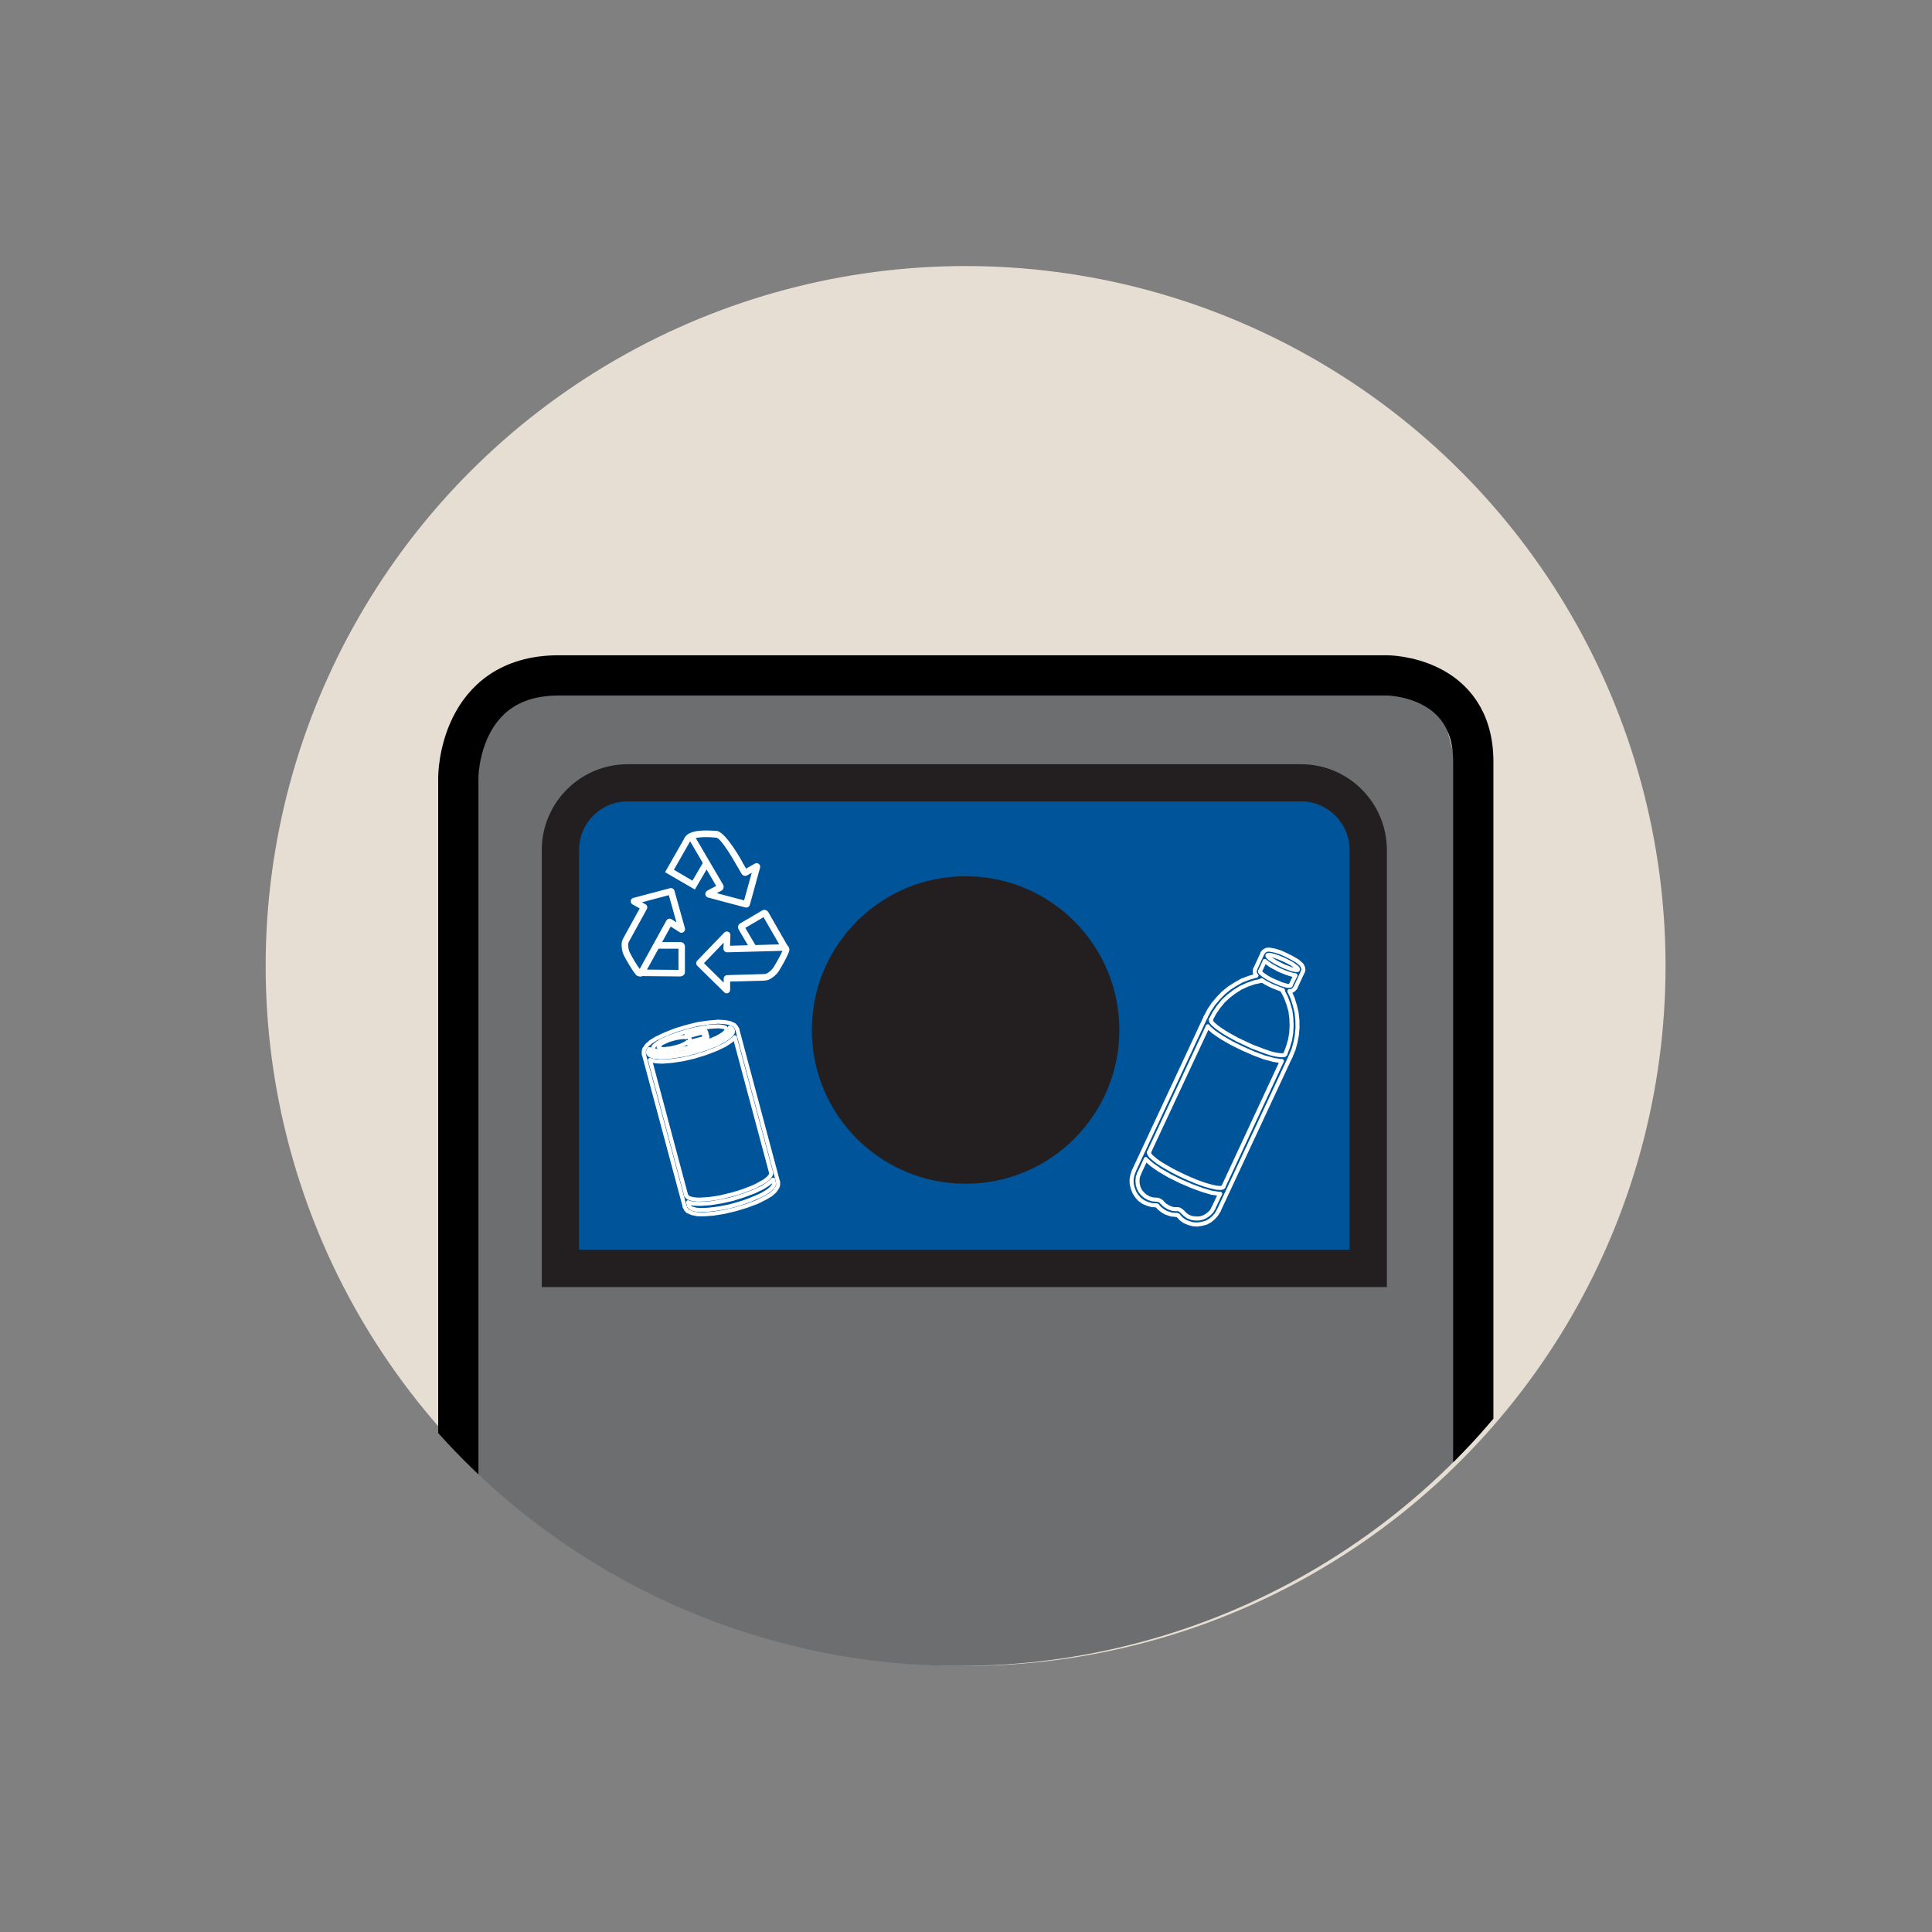 <?xml version="1.0" encoding="UTF-8"?>
<svg id="Layer_1" xmlns="http://www.w3.org/2000/svg" xmlns:xlink="http://www.w3.org/1999/xlink" version="1.1" viewBox="0 0 144 144">
  <rect x="0" y="0" width="144" height="144" fill="#808080" stroke="none"/>
  <!-- Generator: Adobe Illustrator 29.6.1, SVG Export Plug-In . SVG Version: 2.1.1 Build 9)  -->
  <defs>
    <style>
      .st0, .st1, .st2 {
        fill: none;
      }

      .st3 {
        fill: #6d6e70;
      }

      .st4 {
        fill: #231f20;
      }

      .st5 {
        fill: #00549a;
      }

      .st6 {
        fill: #e6ddd3;
      }

      .st7 {
        clip-path: url(#clippath-1);
      }

      .st1 {
        stroke: #fff;
        stroke-linecap: round;
        stroke-linejoin: round;
        stroke-width: .3px;
      }

      .st8 {
        fill: #fff;
      }

      .st9 {
        clip-path: url(#clippath);
      }

      .st2 {
        stroke: #000;
        stroke-miterlimit: 10;
        stroke-width: 3px;
      }
    </style>
    <clipPath id="clippath">
      <circle class="st0" cx="71.52" cy="72" r="52.17"/>
    </clipPath>
    <clipPath id="clippath-1">
      <circle class="st0" cx="72.03" cy="72" r="52.17"/>
    </clipPath>
  </defs>
  <circle class="st6" cx="71.97" cy="72" r="52.17"/>
  <g class="st9">
    <g>
      <rect class="st0" x="27.23" y="41.45" width="89.43" height="83.73"/>
      <g>
        <polygon class="st3" points="34.31 129.37 34.31 55.5 39.95 51.42 107.1 51.42 109.18 59.46 111.32 137.18 73.3 140.7 34.31 129.37"/>
        <g>
          <path class="st5" d="M101.98,95.28h-61.18v-30.9c0-3.56,2.26-6.45,5.05-6.45h51.08c2.79,0,5.05,2.89,5.05,6.45,0,0,0,30.9,0,30.9Z"/>
          <path class="st4" d="M103.38,95.93h-63v-32.57c0-3.53,2.87-6.4,6.4-6.4h50.19c3.53,0,6.4,2.87,6.4,6.4v32.57h0ZM43.16,93.14h57.43v-29.79c0-2-1.62-3.62-3.62-3.62h-50.19c-2,0-3.62,1.62-3.62,3.62,0,0,0,29.79,0,29.79Z"/>
        </g>
        <path class="st2" d="M34.16,114.94v-57.01s0-7.59,7.48-7.59h61.74s6.43,0,6.43,6.43v78.5"/>
      </g>
    </g>
  </g>
  <g class="st7">
    <rect class="st0" x="27.74" y="41.45" width="89.43" height="83.73"/>
  </g>
  <circle class="st0" cx="72.03" cy="72" r="52.17"/>
  <circle class="st4" cx="71.97" cy="76.77" r="11.46"/>
  <g>
    <polygon class="st8" points="51.79 66.3 49.57 65.01 51.05 62.41 51.47 62.65 50.23 64.83 51.61 65.64 52.48 64.16 52.9 64.41 51.79 66.3"/>
    <path class="st8" d="M51.26,62.77s-.1-.02-.14-.05c-.11-.08-.14-.23-.06-.34.38-.54,1.5-.51,2.31-.45h.05c.66.06,1.88,2.25,1.9,2.3l-.43.24h0s-1.12-2.01-1.51-2.04h-.05c-1.45-.13-1.79.12-1.87.24-.05.07-.12.1-.2.1"/>
    <path class="st8" d="M55.6,67.63h-.07l-2.75-.73c-.11-.03-.19-.12-.21-.24,0-.11.05-.22.15-.28l.66-.35-1.95-3.34c-.07-.12-.03-.27.09-.33.12-.07.27-.03.33.09l2.04,3.48c.05.08.06.17.03.26-.02.09-.08.16-.16.2l-.34.18,2.04.54.57-2.06-.33.19c-.15.09-.35.03-.43-.12l-.36-.62c-.07-.12-.03-.27.09-.33.12-.07.27-.03.33.09l.28.48.65-.37c.09-.05.21-.05.3.02.08.07.12.18.09.28l-.76,2.77c-.04.13-.15.21-.28.21M53.47,66.16h0Z"/>
    <path class="st8" d="M47.69,72.78c-.12,0-.24-.05-.31-.15-.29-.35-.69-1.05-.87-1.4-.15-.29-.18-.61-.18-.83,0-.16.04-.31.12-.46l1.23-2.23-.53-.3c-.1-.05-.15-.16-.13-.27,0-.11.09-.2.2-.22l2.72-.72c.14-.04.29.05.33.19l.78,2.79c.03.11,0,.22-.1.29-.09.07-.21.07-.3.01l-.66-.42-1.94,3.52c-.06.12-.18.2-.32.21h-.04M47.86,67.26l.25.14c.13.07.17.24.1.36l-1.33,2.42c-.04.07-.06.14-.06.22,0,.16.02.4.13.61.16.32.48.88.73,1.21l1.99-3.61c.04-.06.1-.11.17-.13s.15,0,.21.03l.37.24-.57-2.03-2,.53h.01Z"/>
    <path class="st8" d="M50.73,72.78h0l-3.13-.03v-.49l2.97.03v-1.58h-1.64v-.49h1.8c.18,0,.32.15.32.32v1.91c0,.09-.03.17-.1.23-.06.06-.14.09-.23.09"/>
    <path class="st8" d="M54.17,74.04c-.07,0-.14-.03-.19-.08l-2.01-1.98c-.1-.1-.11-.27,0-.38l2.01-2.09c.08-.08.2-.11.3-.06.1.04.17.14.16.26l-.03.78,4.01-.11c.13,0,.26.06.34.17s.1.25.05.38c-.16.43-.55,1.12-.77,1.46-.18.28-.44.46-.62.57-.14.08-.29.12-.45.13l-2.55.07v.61c0,.11-.06.21-.16.25-.03.01-.07.02-.11.02M52.47,71.79l1.47,1.45v-.29c0-.15.11-.27.26-.27l2.76-.08c.08,0,.15-.02.22-.06.14-.08.33-.22.46-.42.19-.3.51-.86.68-1.25l-4.12.11c-.07,0-.15-.03-.2-.08s-.08-.13-.08-.2l.02-.44-1.46,1.52h0ZM52.32,71.94h0M58.44,70.87h0ZM54.41,70.73h0"/>
    <path class="st8" d="M58.39,70.93l-1.48-2.57-1.36.8.83,1.41-.42.25-.91-1.55c-.09-.15-.04-.35.11-.44l1.65-.97c.08-.04.16-.06.25-.03.08.02.15.08.2.15l1.56,2.72-.42.24h-.01Z"/>
  </g>
  <g>
    <polyline class="st1" points="94.02 73.1 93.48 73.22 92.96 73.4 92.46 73.63 92 73.92 91.57 74.25 91.17 74.62 90.82 75.05 90.51 75.5 90.26 75.98"/>
    <line class="st1" x1="94.03" y1="73.06" x2="94.02" y2="73.1"/>
    <line class="st1" x1="85.4" y1="86.4" x2="84.91" y2="87.45"/>
    <polyline class="st1" points="90.94 88.98 90.86 88.98 90.31 88.9 89.63 88.7 88.84 88.41 88 88.05 87.19 87.65 86.45 87.22 85.87 86.82 85.44 86.45 85.4 86.4"/>
    <line class="st1" x1="90.44" y1="90.04" x2="90.94" y2="88.98"/>
    <polyline class="st1" points="88.14 90.33 88.33 90.52 88.56 90.68 88.81 90.78 89.09 90.82 89.36 90.82 89.64 90.76 89.89 90.64 90.11 90.48 90.31 90.28 90.44 90.04"/>
    <polyline class="st1" points="87.7 90.12 87.76 90.12 87.82 90.13 87.88 90.14 87.94 90.17 87.99 90.21 88.04 90.24 88.09 90.28 88.14 90.33"/>
    <polyline class="st1" points="86.61 89.61 86.72 89.73 86.83 89.83 86.96 89.91 87.09 89.99 87.24 90.05 87.38 90.1 87.54 90.12 87.7 90.12"/>
    <polyline class="st1" points="86.17 89.42 86.23 89.42 86.29 89.42 86.35 89.44 86.41 89.47 86.46 89.49 86.52 89.53 86.56 89.56 86.61 89.61"/>
    <polyline class="st1" points="84.91 87.45 84.81 87.72 84.78 88 84.8 88.27 84.87 88.53 85 88.79 85.18 89 85.38 89.17 85.63 89.31 85.89 89.39 86.17 89.42"/>
    <line class="st1" x1="91.18" y1="88.46" x2="95.54" y2="79.09"/>
    <polyline class="st1" points="85.64 85.88 85.64 85.95 85.69 86.06 85.78 86.18 85.93 86.31 86.12 86.47 86.35 86.64 86.63 86.82 86.94 87 87.27 87.19 87.63 87.38 88 87.56 88.38 87.74 88.75 87.9 89.13 88.06 89.48 88.19 89.82 88.31 90.14 88.4 90.42 88.47 90.66 88.52 90.86 88.54 91.02 88.54 91.13 88.51 91.18 88.46"/>
    <line class="st1" x1="90.02" y1="76.5" x2="85.64" y2="85.88"/>
    <polyline class="st1" points="95.54 79.09 95.48 79.09 94.93 79 94.23 78.81 93.45 78.52 92.61 78.15 91.8 77.75 91.07 77.33 90.48 76.93 90.05 76.56 90.02 76.5"/>
    <polyline class="st1" points="90.84 90.22 90.67 90.51 90.45 90.76 90.2 90.97 89.91 91.13 89.58 91.22 89.25 91.27 88.92 91.25 88.6 91.16 88.29 91.03 88.03 90.84 87.8 90.59"/>
    <line class="st1" x1="96.19" y1="78.75" x2="90.84" y2="90.22"/>
    <polyline class="st1" points="96.11 73.88 96.34 74.39 96.51 74.93 96.64 75.47 96.7 76.03 96.71 76.59 96.66 77.15 96.56 77.69 96.41 78.23 96.19 78.75"/>
    <polyline class="st1" points="96.55 73.62 96.45 73.74 96.36 73.82 96.26 73.86 96.11 73.88"/>
    <line class="st1" x1="97.1" y1="72.43" x2="96.55" y2="73.62"/>
    <polyline class="st1" points="97.1 72.43 97.15 72.28 97.13 72.15 97.1 72.07 97.05 71.96 96.99 71.88 96.71 71.64 96.32 71.41 95.87 71.18 95.4 70.97 94.97 70.84 94.61 70.78 94.51 70.78 94.39 70.8 94.31 70.84 94.2 70.91 94.11 71.03"/>
    <line class="st1" x1="93.56" y1="72.22" x2="94.11" y2="71.03"/>
    <polyline class="st1" points="93.64 72.72 93.56 72.6 93.53 72.5 93.52 72.37 93.56 72.22"/>
    <polyline class="st1" points="89.86 75.8 90.12 75.3 90.43 74.84 90.79 74.41 91.18 74.01 91.62 73.65 92.09 73.35 92.57 73.08 93.1 72.88 93.64 72.72"/>
    <line class="st1" x1="84.51" y1="87.27" x2="89.86" y2="75.8"/>
    <polyline class="st1" points="86.18 89.84 85.84 89.82 85.53 89.73 85.23 89.6 84.96 89.41 84.73 89.16 84.55 88.88 84.43 88.57 84.35 88.24 84.34 87.91 84.4 87.59 84.51 87.27"/>
    <polyline class="st1" points="86.27 89.89 86.26 89.88 86.26 89.87 86.24 89.87 86.23 89.85 86.22 89.85 86.21 89.85 86.2 89.85 86.18 89.84"/>
    <polyline class="st1" points="87.7 90.56 87.51 90.54 87.3 90.52 87.11 90.46 86.91 90.39 86.73 90.29 86.56 90.17 86.4 90.04 86.27 89.89"/>
    <polyline class="st1" points="87.8 90.59 87.78 90.59 87.77 90.58 87.76 90.57 87.75 90.57 87.74 90.57 87.72 90.56 87.71 90.56 87.7 90.56"/>
    <polyline class="st1" points="90.26 75.98 90.25 76.05 90.29 76.16 90.39 76.29 90.54 76.42 90.73 76.58 90.97 76.75 91.24 76.93 91.54 77.11 91.88 77.3 92.23 77.49 92.61 77.67 92.99 77.85 93.36 78.02 93.74 78.16 94.1 78.3 94.44 78.42 94.74 78.52 95.04 78.59 95.28 78.63 95.47 78.65 95.63 78.65 95.74 78.63 95.8 78.56"/>
    <polyline class="st1" points="95.61 73.8 95.22 73.65 94.79 73.48 94.38 73.27 94.03 73.06"/>
    <line class="st1" x1="95.59" y1="73.84" x2="95.61" y2="73.8"/>
    <polyline class="st1" points="95.8 78.56 95.99 78.06 96.15 77.53 96.24 76.99 96.27 76.44 96.25 75.9 96.18 75.36 96.03 74.83 95.84 74.32 95.59 73.84"/>
    <line class="st1" x1="96.19" y1="73.45" x2="96.55" y2="72.7"/>
    <polyline class="st1" points="93.92 72.39 93.92 72.44 93.96 72.5 94.04 72.57 94.15 72.66 94.3 72.76 94.47 72.87 94.65 72.97 94.85 73.07 95.07 73.17 95.28 73.25 95.47 73.34 95.67 73.4 95.84 73.45 95.97 73.48 96.08 73.48 96.15 73.48 96.19 73.45"/>
    <line class="st1" x1="94.27" y1="71.63" x2="93.92" y2="72.39"/>
    <polyline class="st1" points="94.27 71.63 94.72 71.96 95.35 72.3 95.79 72.48 96.2 72.62 96.55 72.7"/>
    <polyline class="st1" points="96.74 72.26 96.74 72.22 96.71 72.16 96.64 72.09 96.54 72.02 96.41 71.92 96.26 71.82 96.09 71.73 95.9 71.63 95.7 71.53 95.5 71.45 95.3 71.36 95.12 71.3 94.95 71.24 94.79 71.2 94.67 71.18 94.57 71.17 94.5 71.18 94.47 71.2 94.47 71.25 94.5 71.3 94.57 71.37 94.67 71.46 94.8 71.54 94.96 71.64 95.13 71.74 95.31 71.83 95.51 71.93 95.71 72.03 95.91 72.1 96.09 72.17 96.27 72.24 96.42 72.27 96.55 72.3 96.65 72.3 96.71 72.3 96.74 72.26"/>
    <polyline class="st1" points="51.5 77.63 51.5 77.63 51.49 77.63 51.48 77.63 51.47 77.62 51.46 77.61"/>
    <line class="st1" x1="51.46" y1="77.61" x2="51.36" y2="77.27"/>
    <polyline class="st1" points="51.36 77.27 51.36 77.26 51.36 77.24 51.37 77.24 51.37 77.23 51.37 77.22 51.38 77.22 51.39 77.21"/>
    <line class="st1" x1="51.39" y1="77.21" x2="52.37" y2="76.95"/>
    <polyline class="st1" points="52.37 76.95 52.38 76.95 52.39 76.95 52.4 76.95 52.4 76.96 52.41 76.96 52.41 76.98"/>
    <line class="st1" x1="52.41" y1="76.98" x2="52.51" y2="77.32"/>
    <polyline class="st1" points="52.51 77.32 52.51 77.33 52.51 77.34 52.5 77.35 52.5 77.36 52.49 77.36 52.47 77.38"/>
    <line class="st1" x1="52.47" y1="77.38" x2="51.5" y2="77.63"/>
    <polyline class="st1" points="51.56 77.84 51.52 77.85 51.47 77.85 51.42 77.84 51.37 77.83 51.33 77.79 51.3 77.75 51.26 77.72 51.25 77.67"/>
    <line class="st1" x1="52.53" y1="77.58" x2="51.56" y2="77.84"/>
    <polyline class="st1" points="52.72 77.27 52.73 77.32 52.73 77.36 52.72 77.41 52.69 77.46 52.67 77.5 52.62 77.53 52.58 77.57 52.53 77.58"/>
    <line class="st1" x1="52.63" y1="76.93" x2="52.72" y2="77.27"/>
    <polyline class="st1" points="52.3 76.73 52.35 76.73 52.41 76.73 52.46 76.75 52.51 76.77 52.55 76.79 52.58 76.83 52.61 76.88 52.63 76.93"/>
    <line class="st1" x1="51.33" y1="77" x2="52.3" y2="76.73"/>
    <polyline class="st1" points="51.15 77.3 51.14 77.26 51.15 77.21 51.16 77.16 51.18 77.12 51.21 77.07 51.25 77.04 51.29 77.01 51.33 77"/>
    <polyline class="st1" points="51.25 77.67 51.13 77.75 50.97 77.83 50.8 77.91 50.61 77.98 50.4 78.04 50.19 78.09 49.98 78.14 49.78 78.16 49.6 78.19 49.43 78.19 49.3 78.18 49.2 78.14 49.13 78.1 49.09 78.06 49.09 77.99 49.14 77.92 49.21 77.85 49.32 77.76 49.47 77.69 49.64 77.61 49.82 77.53 50.02 77.47 50.23 77.41 50.44 77.36 50.64 77.33 50.84 77.3 51.01 77.3 51.15 77.3"/>
    <polyline class="st1" points="52.79 76.54 52.3 76.62 51.78 76.72 51.25 76.85"/>
    <polyline class="st1" points="52.79 76.54 53.1 76.52 53.38 76.5 53.63 76.5 53.83 76.53 53.99 76.56 54.09 76.61 54.15 76.69 54.15 76.77 54.1 76.87 54 76.98 53.84 77.1 53.65 77.22 53.41 77.35 53.13 77.47 52.83 77.61 52.49 77.73 52.12 77.85 51.76 77.96 51.37 78.07 50.99 78.15 50.63 78.23 50.27 78.29 49.94 78.33 49.64 78.36 49.36 78.37 49.13 78.36 48.95 78.33 48.8 78.29 48.7 78.23 48.67 78.15 48.68 78.07 48.74 77.97 48.86 77.86 49.02 77.74 49.22 77.61 49.48 77.49 49.77 77.35"/>
    <polyline class="st1" points="51.25 76.85 50.47 77.09 49.77 77.35"/>
    <polyline class="st1" points="54.4 76.59 54.41 76.62 54.43 76.81 54.37 76.95 54.18 77.18 53.92 77.38 53.58 77.57 53.02 77.83 52.35 78.06 51.64 78.27 50.91 78.46 50.21 78.58 49.6 78.64 49.2 78.64 48.88 78.6 48.61 78.49 48.48 78.39 48.4 78.24 48.4 78.2"/>
    <polyline class="st1" points="48.4 78.2 48.32 78.32 48.29 78.44 48.33 78.54 48.41 78.64 48.55 78.7 48.73 78.76 48.96 78.78 49.24 78.81 49.55 78.8 49.89 78.77 50.27 78.72 50.66 78.66 51.06 78.59 51.47 78.49 51.88 78.38 52.29 78.25 52.68 78.12 53.04 77.98 53.4 77.84 53.7 77.68 53.98 77.53 54.21 77.38 54.39 77.24 54.52 77.1 54.61 76.98 54.63 76.85 54.61 76.75 54.54 76.66 54.4 76.59"/>
    <polyline class="st1" points="51.14 89.09 51.2 89.19 51.31 89.27 51.47 89.33 51.67 89.38 51.93 89.41 52.22 89.41 52.55 89.39 52.91 89.36 53.29 89.31 53.7 89.24 54.1 89.14 54.52 89.04 54.94 88.92 55.34 88.79 55.71 88.65 56.08 88.51 56.4 88.36 56.69 88.2 56.95 88.06 57.15 87.91 57.31 87.77 57.42 87.63 57.47 87.51 57.47 87.4"/>
    <line class="st1" x1="48.45" y1="79.01" x2="51.14" y2="89.09"/>
    <polyline class="st1" points="48.45 79.01 48.53 79.04 48.92 79.11 49.38 79.13 50.11 79.07 50.91 78.95 51.76 78.75 52.6 78.49 53.36 78.2 54.01 77.89 54.4 77.64 54.71 77.39 54.77 77.32"/>
    <line class="st1" x1="57.47" y1="87.4" x2="54.77" y2="77.32"/>
    <line class="st1" x1="51.29" y1="89.62" x2="51.36" y2="89.88"/>
    <polyline class="st1" points="57.62 87.93 57.54 88 57.24 88.25 56.85 88.5 56.2 88.81 55.43 89.1 54.61 89.36 53.76 89.55 52.95 89.68 52.23 89.73 51.76 89.72 51.37 89.65 51.29 89.62"/>
    <line class="st1" x1="57.68" y1="88.18" x2="57.62" y2="87.93"/>
    <polyline class="st1" points="51.36 89.88 51.41 89.97 51.52 90.05 51.67 90.11 51.88 90.16 52.13 90.18 52.43 90.18 52.75 90.17 53.12 90.13 53.5 90.08 53.91 90.01 54.32 89.93 54.73 89.82 55.14 89.7 55.54 89.57 55.92 89.43 56.28 89.28 56.61 89.14 56.9 88.99 57.15 88.84 57.36 88.69 57.52 88.54 57.63 88.41 57.68 88.29 57.68 88.18"/>
    <polyline class="st1" points="54.95 76.71 54.85 76.53 54.72 76.39 54.4 76.25 54.01 76.18 53.54 76.15 52.83 76.21 52.01 76.33 51.16 76.54 50.34 76.79 49.58 77.09 48.92 77.4 48.53 77.64 48.23 77.9 48.02 78.19 47.98 78.37 47.99 78.58"/>
    <line class="st1" x1="51.04" y1="89.96" x2="47.99" y2="78.58"/>
    <polyline class="st1" points="57.99 88.1 58 88.3 57.95 88.48 57.75 88.77 57.46 89.03 57.06 89.27 56.42 89.59 55.64 89.88 54.81 90.13 53.97 90.33 53.15 90.46 52.44 90.51 51.98 90.5 51.59 90.42 51.26 90.28 51.13 90.14 51.04 89.96"/>
    <line class="st1" x1="54.95" y1="76.71" x2="57.99" y2="88.1"/>
  </g>
</svg>